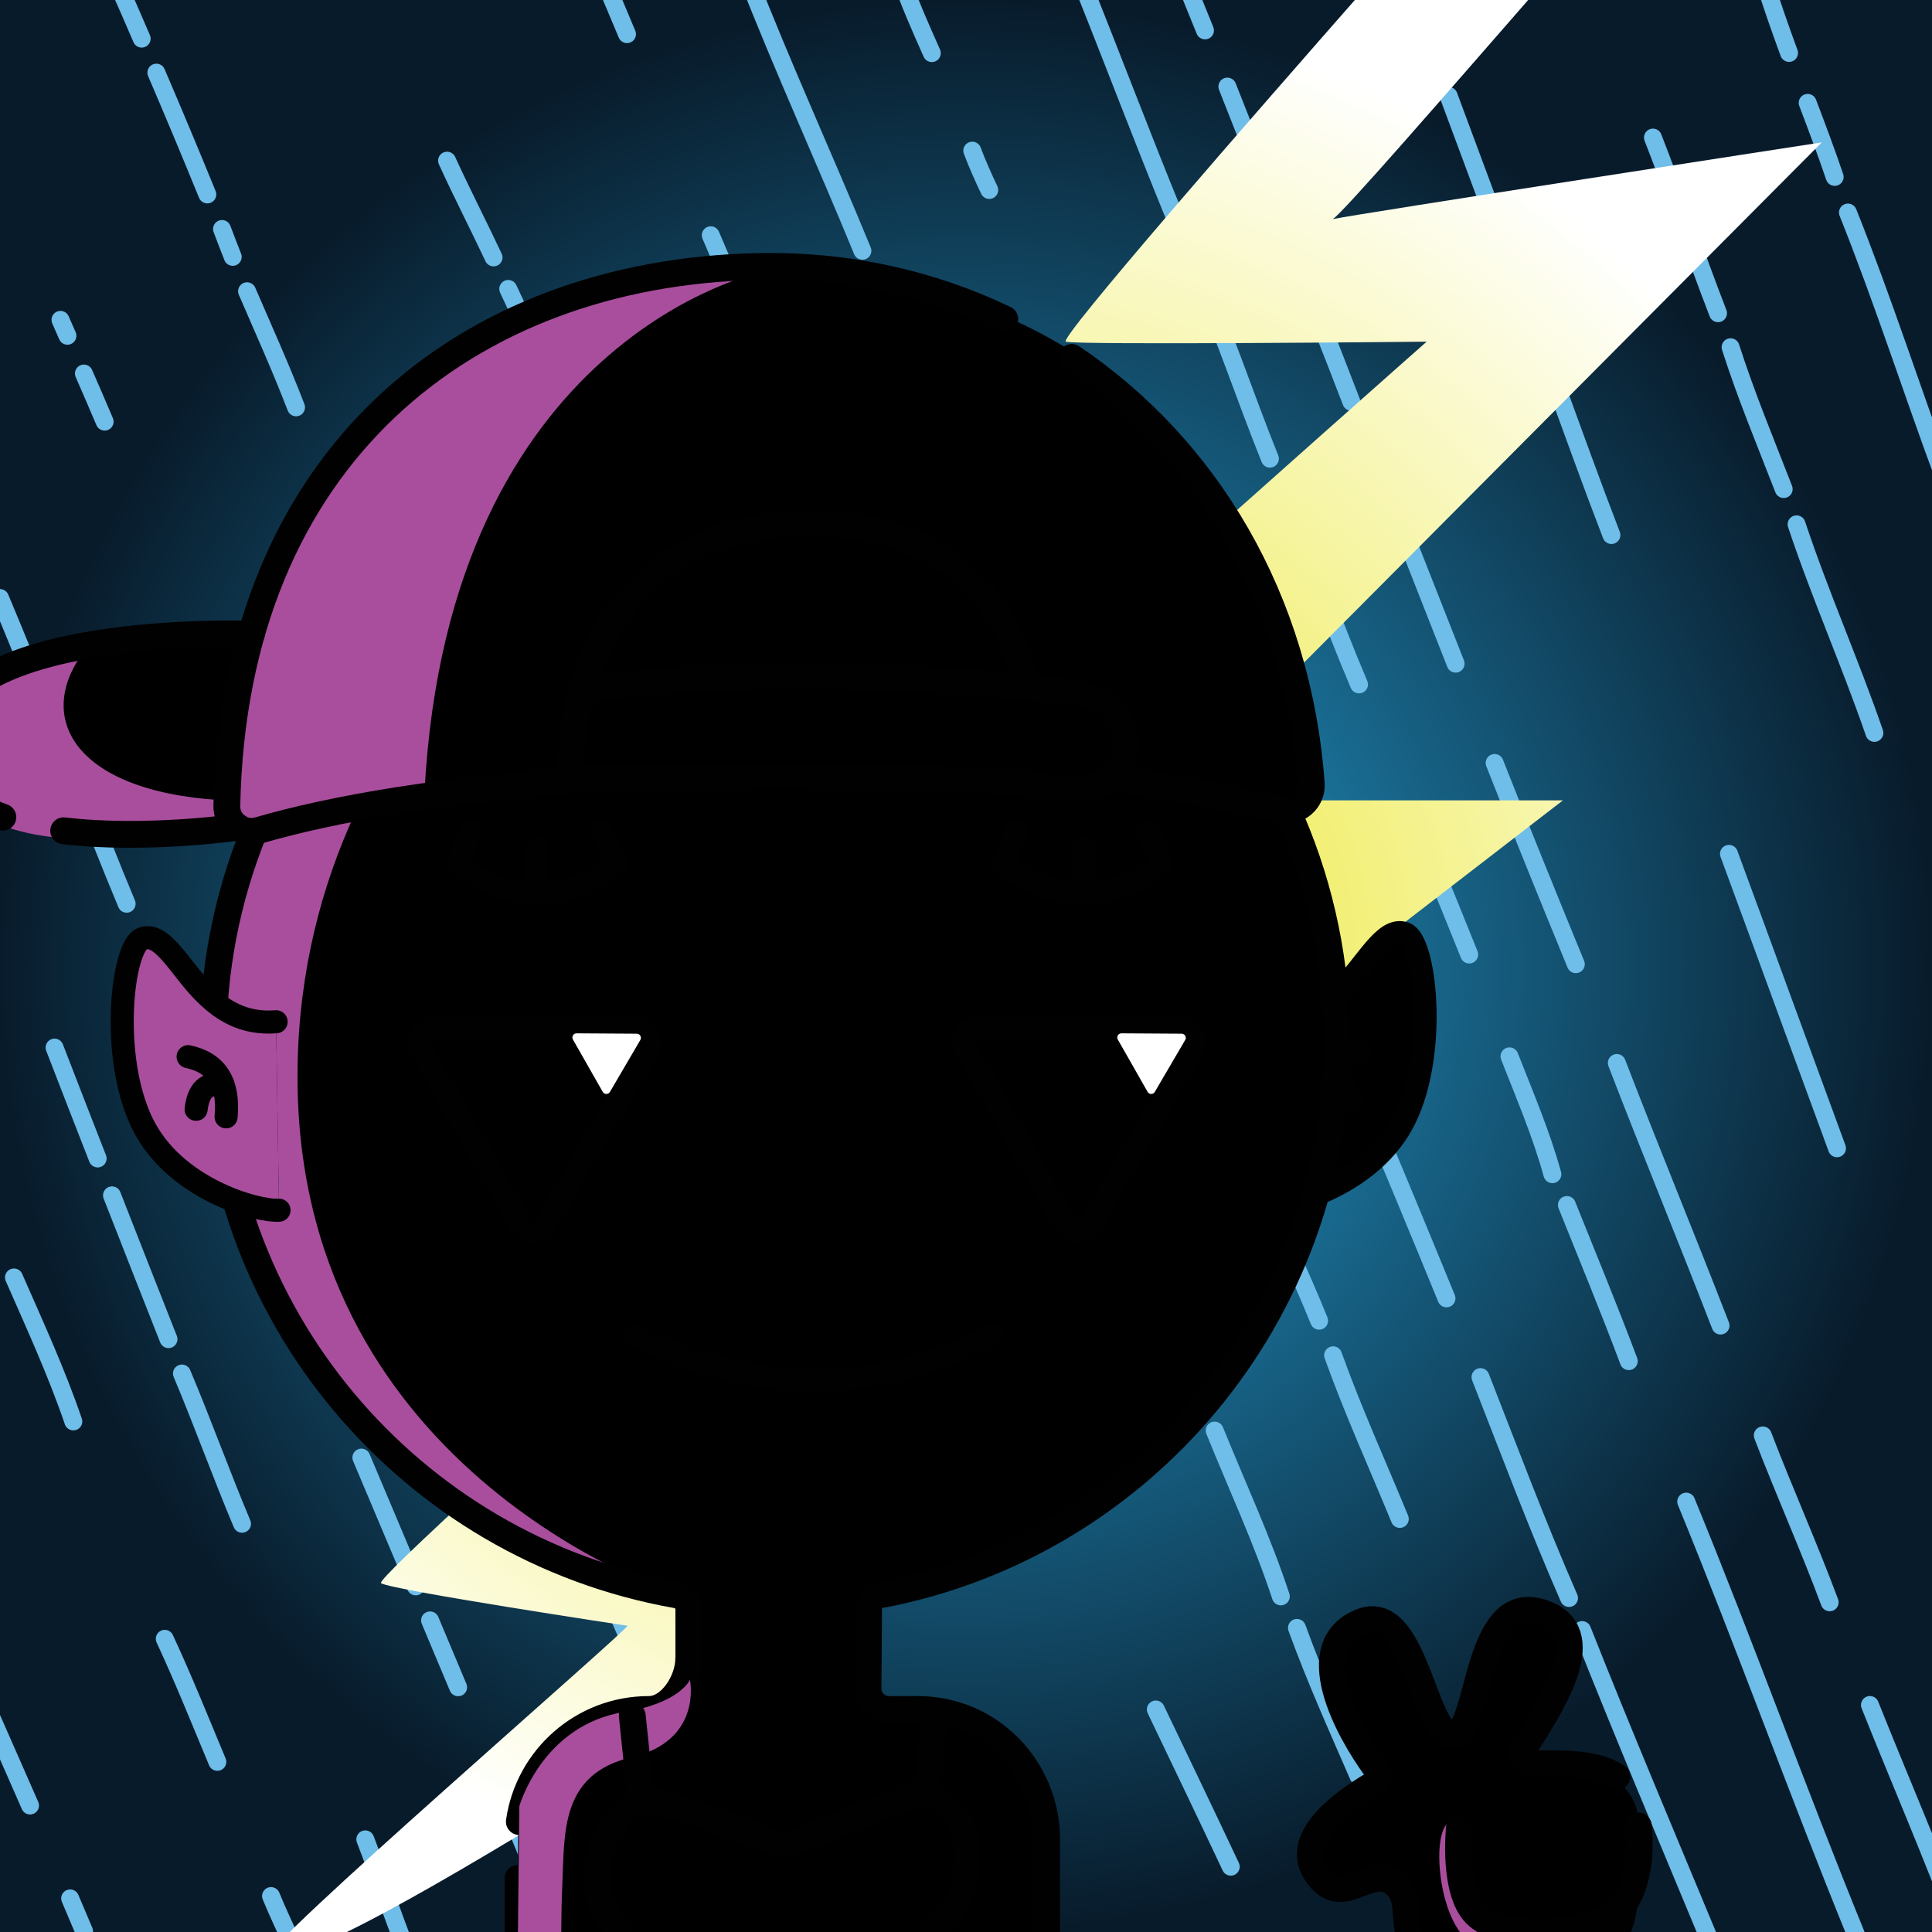 <svg version="1.1" xmlns="http://www.w3.org/2000/svg" xmlns:xlink="http://www.w3.org/1999/xlink" width="1080px" height="1080px"><rect width="100%" height="100%" fill="#333333" stroke="none"/><style>.s{fill:none;stroke:#010101;stroke-width:15;stroke-linecap:round;stroke-linejoin:round;stroke-miterlimit:10}.sw{stroke:#fff}.t{stroke-width:10}.b{fill:#000}.w{fill:#fff}.sh{fill:#a94e9d78;mix-blend-mode:multiply}.hr{fill:#2B1912}#sc{clip-path:url(#bc)}.t{stroke:#66000080;stroke-width: 8}.bbg{fill:hsl(32deg 27% 69%)}.bsh{fill:#A94E9D7F;mix-blend-mode:multiply}.gl{fill:hsl(254deg 60% 60%)}.ht{fill:hsl(24deg 39% 50%)}.sht{fill:hsl(269deg 39% 50%)}.fg{transform: scaleX(-1.0) translateX(-1080px)}.hr{fill:#A3DBEA}#fc,#lf,#rf,#pp{transform:translate(76px, 195px) scale(0.86)}</style><g id="bg"><radialGradient id="b0" cx="540" cy="540" r="540" fx="538" fy="540" gradientUnits="userSpaceOnUse"><stop offset="0" style="stop-color:#26A9E0"/><stop offset="1" style="stop-color:#081B2B"/></radialGradient><rect style="fill:url(#b0)" x="0" y="0" width="1080" height="1080"/><g style="stroke:#6FBDE9;stroke-width:10" class="s"><path d="M39.2,1061.2c2.6,6.1,5.2,12.3,7.8,18.4"/><path d="M-6.2,957c7.7,17.4,15.3,34.8,23,52.3"/><path d="M151.5,1059.9c3.5,8.6,7.5,16.9,11.3,25.4"/><path d="M92.1,916.1c10.5,22.6,19.8,45.8,29.4,68.8"/><path d="M7.8,714.1c11.7,26.7,23.7,52.7,33.2,80.5"/><path d="M204.2,1028.2c7.6,19.8,14.4,39.9,22,59.8"/><path d="M101.7,767.8c11.8,28,21.8,56,33.6,84"/><path d="M62.6,668.2c10.5,26.8,21,53.6,31.6,80.4"/><path d="M30.5,585.6c8,20.7,16,41.4,24.1,62"/><path d="M395,776.7C439.8,881,483.2,985.5,527.4,1090"/><path d="M138.1,162.8c9.3,21.6,19,43,27.4,64.9"/><path d="M124.1,128c1.9,5.2,4,10.4,6,15.6"/><path d="M87.4,40.6c9.7,22.6,19.2,45.3,28.5,68.1"/><path d="M65.1-10.6c4.8,10.7,9.5,21.4,14.1,32.2"/><path d="M646.1,955.6c14,29.3,28.1,58.5,41.9,87.9"/><path d="M537.4,718.4c16.8,36.7,32.3,73.3,49.5,110"/><path d="M430.2,480.8c32.4,73,65.4,146,98.5,218.6"/><path d="M332.4,265.8c29.1,66.6,62.8,130.8,89.6,196.6"/><path d="M284.1,161.5c13.6,28.9,27,57.8,40.3,86.8"/><path d="M249.9,89.8c8.3,18.2,17.5,36,26,54.1"/><path d="M767.3,1011.1c12.2,27.7,23.2,56.7,35.4,84.6"/><path d="M725,910c10.2,28.1,22.5,55.4,34.4,82.8"/><path d="M679,799.7c12.6,31.1,26.6,61.1,37,92.7"/><path d="M620.6,659.6c16.9,40.6,34.1,81,50.8,121.7"/><path d="M520.7,423.5c31.1,72.1,61,144.7,91.9,216.8"/><path d="M443.2,237.3c23.4,56.5,46.4,112.5,70,168.4"/><path d="M397.3,131.5c7.8,18.3,15.7,36.5,23.9,54.6"/><path d="M337.1-12.7c4.5,10.6,9,21.2,13.4,31.8"/><path d="M884.4,911.2c23.2,58.6,48.2,117.6,72.6,176.4"/><path d="M827.6,769.8c16.2,41.4,31.7,82.8,49.5,123.5"/><path d="M624.5,280.1c59.1,149.7,123.1,296.7,184.1,445.7"/><path d="M543.5,84.2c2.8,7.5,6.1,14.8,9.5,22"/><path d="M503.1-14.1c4.9,15,11.4,29.4,17.8,43.8"/><path d="M1045.3,953.1c16.7,41.9,34.7,83.2,50.4,125.6"/><path d="M985.4,802.4c12,31.3,25.7,61.9,37.4,93.3"/><path d="M903.8,594.2c18.9,49.1,39,97.7,58,146.8"/><path d="M835.5,426.5c15.1,38.3,30.1,75.3,45.4,112.5"/><path d="M778.6,281.8c11.7,29.7,23.4,59.5,35.1,89.2"/><path d="M719.5,133c12.1,30.8,24.1,60.8,35.9,91.6"/><path d="M686.1,48.4c6.2,15.7,12.4,31.4,18.6,47.1"/><path d="M661.6-12.6c4,9.9,8,19.7,12,29.6"/><path d="M966.5,477.3c20.1,54.5,40.1,109.5,60.4,164.6"/><path d="M868.7,212.3c10.8,29.5,20.8,57.5,32.1,86.8"/><path d="M809.8,53.6c17.2,46.1,34.3,92.3,51.4,138.5"/><path d="M1004.3,293.1c13.1,39.4,30,77.4,43.5,116.6"/><path d="M967.4,194.1c8.6,26.9,19.5,53,29.7,79.3"/><path d="M924,76.9c12.5,31.9,23.5,64.9,36.4,98.2"/><path d="M1033,118.8c19.6,49,35.6,99,54.2,149.2"/><path d="M1010.5,57.5c5.2,13.7,10.4,27.5,15.1,41.4"/><path d="M985.2-14.3c4.4,14.8,9.6,29.4,14.9,43.9"/><path d="M830.6,962.2c20.5,42.3,34.6,87.1,55.3,129.5"/><path d="M745.2,757.6c11.1,31,24.8,61.1,37.3,91.5"/><path d="M679.1,605.7c18.1,45.1,40.3,88.2,58.3,132.6"/><path d="M584.7,380.9c30.1,72.3,61,144.7,91.4,216.8"/><path d="M508.9,203.3c22.9,53.8,45.1,105.5,68.1,159.2"/><path d="M417.4-14.1c20.2,51.9,43.2,101.9,64.7,154.3"/><path d="M942.6,839.4c33,80.4,62,161.4,94.8,241.8"/><path d="M875.9,673.6c11.7,29.2,23.7,58.2,34.6,87.3"/><path d="M843.8,590.5c8.5,21.7,17.8,43.4,24,65.9"/><path d="M797.9,476c7.9,19.2,15.7,38.4,23.4,57.6"/><path d="M716.7,273.8c14.8,36,27.8,73,43,108.8"/><path d="M668.6,151.2c15.6,34.3,27.2,70.3,41.3,105.2"/><path d="M603.6-12.8c17.9,44.5,34.8,89.4,53,133.8"/><path d="M288.8,1021.7c9.1,22,17.8,44.2,27.6,65.9"/><path d="M240.4,905.8c5.2,12.5,10.5,24.9,15.7,37.4"/><path d="M202,814.8c10.1,24,20.3,48,30.4,72"/><path d="M118.4,617.7c10.9,25.6,22,51.1,33.3,76.5"/><path d="M57.3,472c4.4,11.1,8.9,22.2,13.5,33.2"/><path d="M0,334.3c16.6,39.5,31.6,78.5,49.4,117.8"/><path d="M385.8,996.4c13.8,30.4,26.8,60.4,39.1,91.2"/><path d="M317.9,839.2c11.7,27.6,24.7,55.6,36.4,83.8"/><path d="M188.8,539.6c39.8,94.2,83.8,186.2,121.1,280.9"/><path d="M122.6,384.4c3.6,8.5,7.3,16.9,10.9,25.4"/><path d="M46.9,208.8c3.9,8.9,7.8,17.9,11.6,26.9"/><path d="M33.8,178.8c1.3,3,2.6,6,3.9,8.9"/></g><radialGradient id="b1" cx="540" cy="540" r="540" gradientUnits="userSpaceOnUse"><stop offset="0" style="stop-color:#EAE621"/><stop offset="1" style="stop-color:#FFFFFF"/></radialGradient><path style="fill:url(#b1)" d="M652.3,447.4c0,0,366.1-367.8,366.1-367.8S757,119.8,745,122.5c5.6-3.3,62.2-68.6,117.2-131.6c-32.2,1.3-64.2,2.8-96.3-0.6C699.6,65.7,591.4,189.7,595.8,191c6.2,2,201.7,0,201.7,0S428.1,517.5,436.9,519.4c8.8,2,169.1,9.8,169.1,9.8S207.1,881.1,213,885s137.7,23.8,137.7,23.8c3.5-0.4-211.9,186-197.4,182.3c11,26.6,361.8-211.2,374.2-211.5c0,0-183.2-24-183.2-24s529.4-408.2,529.4-408.2H652.3z"/></g><g class="fg"><g id="rf"><path class="s bbg" d="M737.9,434.1c21.7,1.8,35.4-8.3,44.4-16.7c17.2-16,29-42.4,42.6-37.3c13.1,4.9,21.2,76.5,0,120c-20.7,42.6-74.5,57.4-88.9,56.5"/><path class="s" d="M795.1,456.8c-18.5,3.9-26.7,16.9-24.7,39.1"/><path class="s" d="M772.5,474.8c10.7-1,15.9,3.9,17.4,16.3"/></g><path class="bbg" d="M385.89,878.33c0,0,3.11,58.67-7.71,71.02c-14.6,16.66-44.29-0.48-62.89,23.72s-25.56,39.49-25.7,55.93s0,99.56,0,99.56h295.51v-99.11c0,0,1.75-28.98-19.4-51.38c-21.14-22.4-79.07-14.04-79.81-24.18c-0.74-10.14,0-80.44,0-80.44L385.89,878.33z"/><circle class="bbg" cx="433.2" cy="583.66" r="315.49"/><path class="bsh" d="M355.86,277.86c0,0-192.19,109.8-189.52,328.47C169,825,378.18,891.52,378.18,891.52S119.13,830.33,118.33,593C117.51,345,355.86,277.86,355.86,277.86z"/><g class="s"><path d="M592.34,855.71"/><path d="M242.33,1079.57"/><path d="M226.81,1079.57"/><path d="M436.76,1125.54H289.87c0,0-0.15,0-0.29,0c0-2.16,0-4.32,0-4.32v-71.24"/><path d="M585.09,1125.54"/><line x1="353.59" y1="1125.54" x2="353.59" y2="1054.8"/><line x1="518.59" y1="1054.8" x2="518.59" y2="1125.55"/><path d="M290.32,1018.29c5.06-35.43,35.53-62.67,72.36-62.67h0c12.33,0,22.32-15.99,22.32-28.32h0.06l0-27.66c0-4.03-2.92-7.41-6.88-8.12c-148.69-26.28-261.27-157.15-259.02-313.9c2.45-170.06,141.71-308.25,311.78-309.45c174.5-1.23,316.34,139.86,316.34,314.07c0,153.37-109.6,281.67-254.95,309.21c-3.89,0.74-6.75,4.07-6.78,8.03l-0.34,44.27h-0.06c0,6.55,5.31,11.86,11.86,11.86H513c40.37,0,72.1,32.73,72.1,73.1c0,0,0,58.17,0,89.05c0,4.3-3.49,7.77-7.79,7.77H436.76"/></g><path class="bbg" d="M899.5,992.2c-72.6-22.9-38.8,12.1-23.2-70.4c-6-41.3-51.2-9.3-51.3,18.5c-12.3,78.1-30.6-15.5-52.8-31.7c-49.9-5.6-12.4,65.5-0.2,87.1c-31.2,10.3-62.3,71.2-5.3,54.8c23.9-8.3,17.4,31.6,30.3,43.5c25.4,25.2,77.2,18,99.7-7.7C908.3,1059.7,933.5,1012.6,899.5,992.2z"/><path class="bsh" d="M903.7,1071.7c-47,13.5-94.4,13-85.9-49.8c-20.4-21.2-17.4,61.7,10.3,66.4C839.4,1099.6,933.5,1094.4,903.7,1071.7z"/><g class="s"><path d="M837.5,1162.4"/><path d="M989.6,1162.4"/><path d="M803.9,1162.4"/><path d="M915.8,1020.7c2.1,19.4-1.7,43.9-17.2,51.6c-18.8,9.4-59.9,11.7-73.7-2.5c-12.7-13-9.1-47.6-9.1-47.6"/><path d="M791.6,1090.9c-9.1-14.2-1.5-29-11.7-37.7c-14.3-12.1-29,15-43.5-5.3c-13.8-19.3,12.2-38.9,30.9-50.1c3.2-1.9,4.1-6.2,1.9-9.3c-16.1-22-41-68.3-8.6-81.7c30.3-12.6,35.2,63.5,51.5,63.1c16.3-0.4,11.8-85.9,53.4-67c27.1,12.3,0.7,51.8-13.5,74.1c-2.5,3.9-0.1,8.9,4.5,9c13.1,0.1,34.6-1.4,47.2,7.2"/><path d="M907.8,1064.2c-1.5,18.6-15.2,39.2-44.6,44.1c-16,2.6-36.9,3.3-52.8-2.8"/></g><path class="sht" d="M344.87,1135.05l0.78-56.18c0,0-23.18-19.5-8.97-43.7c14.21-24.2,15.22-37.06,31.99-28.09c16.78,8.97,60.47,30.43,79.2,23.02s59.69-32.38,71.78-25.36c12.09,7.02,23.02,25.36,21.07,40.57c-1.95,15.22-18.73,30.43-19.51,39.4c-0.78,8.97,0.39,50.33,0.39,50.33H344.87z"/><path class="bsh" d="M385.67,939c0,0,7.33,34-32.67,43.33c-40,9.33-37.33,42.67-38.67,71.33c-1.33,28.67,0,72.67,0,72.67l-25.33-0.67l1.33-116c0,0,12.67-45.33,58.67-52.67C380.19,952.03,385.67,939,385.67,939z"/><g class="s"><line x1="345.61" y1="1129.74" x2="345.61" y2="1077.62"/><line x1="522.45" y1="1077.61" x2="522.45" y2="1129.74"/><path d="M522.45,1077.62c18.78-10.97,28.21-53.45,4.24-69.59c-4.62-3.11-9.25-6.14-14.56-4.43c-17.11,5.49-50.87,19.73-69.42,26.4c-2.98,1.07-6.21,1.04-9.17-0.07c-17.23-6.49-52.33-19.28-68.99-23.78c-5.11-1.38-9.62,1.42-13.66,4.84c-16.75,14.21-26.54,48.4-5.28,66.64"/><line x1="353.45" y1="959.2" x2="358.34" y2="1006.03"/><line x1="522.38" y1="958.61" x2="517.99" y2="1002.5"/></g><g id="fc"><path class="s b" d="M325.07,441.54l-132.29-0.8c-7.01-0.04-11.44,7.52-7.97,13.61l65.45,114.97c3.47,6.09,12.23,6.15,15.77,0.1l66.84-114.17C336.42,449.2,332.08,441.59,325.07,441.54z"/><path class="w" d="M325.55,445.17l-39.15-0.24c-2.07-0.01-3.38,2.23-2.36,4.03l19.37,34.02c1.03,1.8,3.62,1.82,4.67,0.03l19.78-33.79C328.9,447.43,327.62,445.18,325.55,445.17z"/><path class="b" d="M489.85,746.77c-2.65-4.59-7.4-7.33-12.7-7.33h-69.29c-5.3,0-10.05,2.74-12.7,7.33c-2.65,4.59-2.65,10.07,0,14.66l34.64,60c2.65,4.59,7.39,7.34,12.69,7.34c0,0,0,0,0.01,0c5.3,0,10.05-2.74,12.7-7.33l34.65-60.01C492.5,756.84,492.5,751.36,489.85,746.77z"/><path class="s" d="M323.82,641c78.55,38.61,156.03,39.75,232.35,0"/><path class="s b" d="M679.25,441.54l-132.29-0.8c-7.01-0.04-11.44,7.52-7.97,13.61l65.45,114.97c3.47,6.09,12.23,6.15,15.77,0.1l66.84-114.17C690.59,449.2,686.26,441.59,679.25,441.54z"/><path class="w" d="M679.72,445.17l-39.15-0.24c-2.07-0.01-3.38,2.23-2.36,4.03l19.37,34.02c1.03,1.8,3.62,1.82,4.67,0.03l19.78-33.79C683.08,447.43,681.79,445.18,679.72,445.17z"/><g class="s"><path d="M302.48,313.01l9.89,21.16c-30.83,28.73-77.95,23.74-102.73,0l8.03-21.16"/><line x1="261.01" y1="323.78" x2="261.39" y2="347.1"/><path d="M657.23,313.01l9.89,21.16c-30.83,28.73-77.95,23.74-102.73,0l8.03-21.16"/><line x1="615.76" y1="323.78" x2="616.14" y2="347.1"/></g></g><path class="ht" d="M425.3,148c-149.7-5.4-250.6,94.4-280.9,205.2C35.6,361.3-24,365.3-28.4,417.8c-4.4,52.4,88,58.7,170.2,43.1s249.8-42.2,474.7-23.1c34.2-15.1,111.1,34.2,116,9.3C737.3,422.2,719.6,158.7,425.3,148z M332.4,384.4c0,0,26.7-94.2,126.2-91.1c56.9,1.8,106.7,33.8,117.8,87.1C576.4,380.4,446.7,367.1,332.4,384.4z"/><path class="bsh" d="M426,152c0,0-175.3,36-188.7,290.7C194,452.7,74,468,74,468s-64.7,8-91.3-18s-15.3-86.7,66-88c-30,36.7-10,80,74.7,85.3C141.3,259.3,241.3,155.3,426,152z"/><g class="s"><path d="M599.1,199.8c74.8,50.4,126.3,134.9,133.9,238.2c0.7,9.3-7.8,16.6-16.9,14.6c-27.9-6.2-56.6-12.6-97-17"/><path d="M334.8,435.3c-87.2,6.1-148,16.6-190.3,28.9c-9,2.6-17.9-4.3-17.7-13.7c3.9-195.5,134.3-298,296.7-301.5c49.5-1.1,96.5,9.4,138.2,29.4"/><path d="M35.6,464.4c45.7,5.5,97.5-2,97.5-2"/><path d="M140.5,354.5c0,0-175.1-6.4-173.4,63.2c0.5,19.9,14.6,32,34.5,39.1"/><path d="M573.2,383.9c9.3,0.9,17.8,1.8,25.4,2.9c22.1,2.9,29.9,15.1,30.4,27.9c0.5,14.1-6.2,29.3-38.5,25.4c-89.8-11-271.3-4.4-271.3-4.4c-2-89.9,55.6-141.5,128-143.1S562.7,327.3,573.2,383.9"/><path d="M573.2,383.9c-69-6.6-180.8-9.3-248.3,2"/></g><g id="lf"><path class="bbg" d="M91.1,437.4c-21.7,1.8-35.4-8.3-44.4-16.7c-17.2-16-29-42.4-42.6-37.3c-13.1,4.9-21.2,76.5,0,120c20.7,42.6,74.5,57.4,88.9,56.5"/><path class="s sh" d="M91.1,437.4c-21.7,1.8-35.4-8.3-44.4-16.7c-17.2-16-29-42.4-42.6-37.3c-13.1,4.9-21.2,76.5,0,120c20.7,42.6,74.5,57.4,88.9,56.5"/><path class="s" d="M33.9,460.1c18.5,3.9,26.7,16.9,24.7,39.1"/><path class="s" d="M56.5,478c-10.7-1-15.9,3.9-17.4,16.3"/></g><g id="pp"></g></g></svg>
